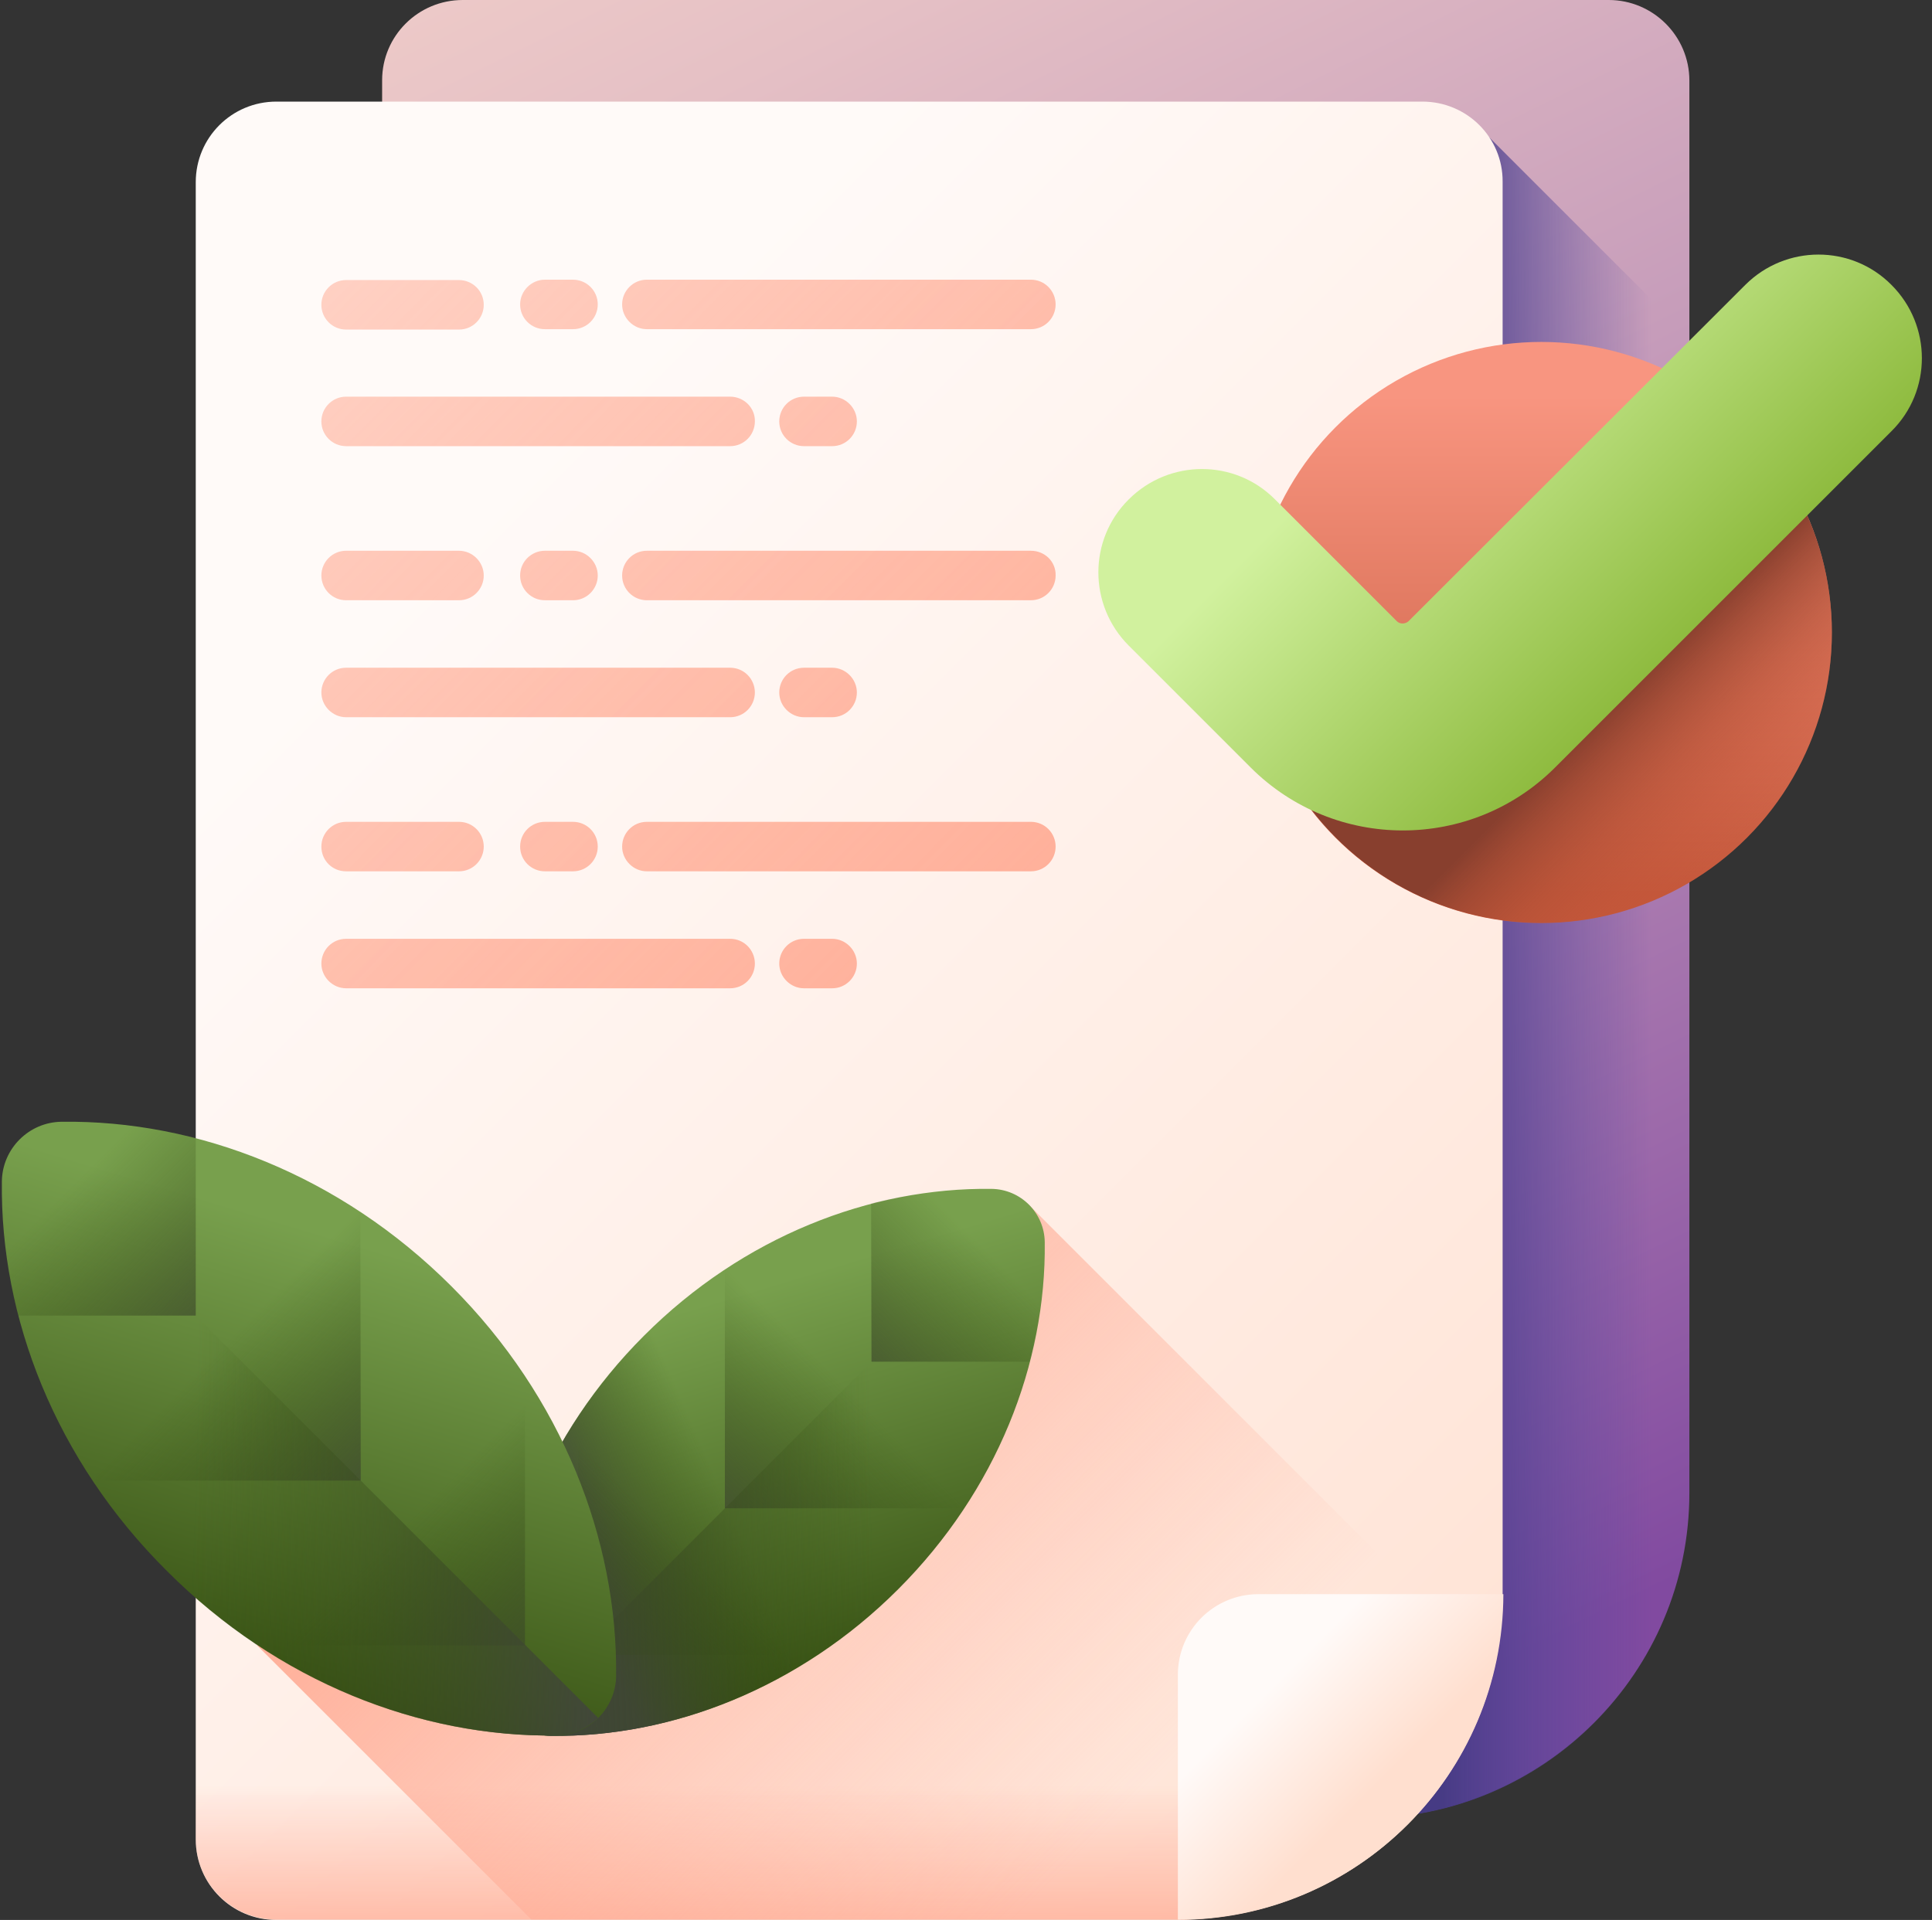 <?xml version="1.0" encoding="UTF-8"?>
<!DOCTYPE svg PUBLIC '-//W3C//DTD SVG 1.0//EN'
          'http://www.w3.org/TR/2001/REC-SVG-20010904/DTD/svg10.dtd'>
<svg height="512.1" preserveAspectRatio="xMidYMid meet" version="1.0" viewBox="-0.5 0.0 515.2 512.1" width="515.2" xmlns="http://www.w3.org/2000/svg" xmlns:xlink="http://www.w3.org/1999/xlink" zoomAndPan="magnify"
><rect x="-0.5" y="0.0" width="515.2" height="512.1" fill="#333333" stroke="none"/><g
  ><g
    ><g
      ><g
        ><linearGradient gradientTransform="matrix(1.004 0 0 -1.004 .192 516.56)" gradientUnits="userSpaceOnUse" id="a" x1="74.001" x2="378.001" xlink:actuate="onLoad" xlink:show="other" xlink:type="simple" y1="681.753" y2="61.753"
          ><stop offset="0" stop-color="#ffdfcf"
            /><stop offset=".125" stop-color="#f8d7cc"
            /><stop offset=".322" stop-color="#e5c0c5"
            /><stop offset=".565" stop-color="#c69cba"
            /><stop offset=".843" stop-color="#9c69aa"
            /><stop offset="1" stop-color="#814aa0"
          /></linearGradient
          ><path d="M363.2,484.9H122.9c-11.9,0-21.5-9.6-21.5-21.5v-442C101.4,9.6,111,0,122.9,0h305.6 C440.3,0,450,9.6,450,21.5v376.7C450,446.1,411.1,484.9,363.2,484.9z" fill="url(#a)"
          /><linearGradient gradientTransform="matrix(1.004 0 0 -1.004 .192 516.56)" gradientUnits="userSpaceOnUse" id="b" x1="437.94" x2="381.904" xlink:actuate="onLoad" xlink:show="other" xlink:type="simple" y1="255.799" y2="255.799"
          ><stop offset="0" stop-color="#54469c" stop-opacity="0"
            /><stop offset=".421" stop-color="#524598" stop-opacity=".421"
            /><stop offset=".797" stop-color="#4b3f8d" stop-opacity=".797"
            /><stop offset="1" stop-color="#463b84"
          /></linearGradient
          ><path d="M394.6,34.6v390.7l-59.7,59.7h28.3 c47.9,0,86.8-38.8,86.8-86.8V90L394.6,34.6z" fill="url(#b)"
        /></g
        ><g
        ><g
          ><g
            ><g
              ><g
                ><linearGradient gradientTransform="matrix(1.004 0 0 -1.004 .192 516.56)" gradientUnits="userSpaceOnUse" id="c" x1="109.028" x2="457.935" xlink:actuate="onLoad" xlink:show="other" xlink:type="simple" y1="361.989" y2="13.081"
                  ><stop offset="0" stop-color="#fffaf8"
                    /><stop offset="1" stop-color="#ffdfcf"
                  /></linearGradient
                  ><path d="M378.8,27.1H73.2 c-11.9,0-21.5,9.6-21.5,21.5v442c0,11.9,9.6,21.5,21.5,21.5h240.3c47.9,0,86.7-38.8,86.7-86.7V48.5 C400.3,36.7,390.7,27.1,378.8,27.1L378.8,27.1z" fill="url(#c)"
                /></g
              ></g
            ></g
          ></g
          ><linearGradient gradientTransform="matrix(1.004 0 0 -1.004 .192 516.56)" gradientUnits="userSpaceOnUse" id="d" x1="224.945" x2="224.945" xlink:actuate="onLoad" xlink:show="other" xlink:type="simple" y1="40.543" y2="-11.496"
          ><stop offset="0" stop-color="#ffa78f" stop-opacity="0"
            /><stop offset=".898" stop-color="#ffa78f" stop-opacity=".898"
            /><stop offset="1" stop-color="#ffa78f"
          /></linearGradient
          ><path d="M51.7,354.5v136 c0,11.9,9.6,21.5,21.5,21.5h240.3c47.9,0,86.8-38.8,86.8-86.8v-70.8L51.7,354.5z" fill="url(#d)"
          /><linearGradient gradientTransform="matrix(1.004 0 0 -1.004 .192 516.56)" gradientUnits="userSpaceOnUse" id="e" x1="285.077" x2="131.017" xlink:actuate="onLoad" xlink:show="other" xlink:type="simple" y1="20.94" y2="175"
          ><stop offset="0" stop-color="#ffa78f" stop-opacity="0"
            /><stop offset=".898" stop-color="#ffa78f" stop-opacity=".898"
            /><stop offset="1" stop-color="#ffa78f"
          /></linearGradient
          ><path d="M141.2,512h172.3 c41,0,75.3-28.4,84.4-66.6L273.8,321.3l-117,117L68,438.8L141.2,512z" fill="url(#e)"
          /><linearGradient gradientTransform="matrix(1.004 0 0 -1.004 .192 516.56)" gradientUnits="userSpaceOnUse" id="f" x1="336.849" x2="363.947" xlink:actuate="onLoad" xlink:show="other" xlink:type="simple" y1="66.246" y2="39.148"
          ><stop offset="0" stop-color="#fffaf8"
            /><stop offset="1" stop-color="#ffdfcf"
          /></linearGradient
          ><path d="M313.6,512v-65.3 c0-11.9,9.6-21.5,21.5-21.5h65.3C400.3,473.2,361.5,512,313.6,512z" fill="url(#f)"
        /></g
      ></g
      ><g
      ><g
        ><linearGradient gradientTransform="matrix(.71 .71 .71 -.71 1788.934 643.603)" gradientUnits="userSpaceOnUse" id="g" x1="-1334.146" x2="-1233.859" xlink:actuate="onLoad" xlink:show="other" xlink:type="simple" y1="-915.722" y2="-969.58"
          ><stop offset="0" stop-color="#78a04d"
            /><stop offset="1" stop-color="#334c0f"
          /></linearGradient
          ><path d="M171.3,356.2 c-26.3,26.3-39.5,60.2-39.1,92.6c0.1,7.8,6.4,14.1,14.2,14.2c32.3,0.4,66.3-12.8,92.6-39.1c26.3-26.3,39.5-60.2,39.1-92.6 c-0.1-7.8-6.4-14.1-14.2-14.2C231.5,316.7,197.6,329.9,171.3,356.2L171.3,356.2z" fill="url(#g)"
          /><linearGradient gradientTransform="matrix(1.004 0 0 -1.004 .192 516.56)" gradientUnits="userSpaceOnUse" id="h" x1="190.22" x2="148.864" xlink:actuate="onLoad" xlink:show="other" xlink:type="simple" y1="119.991" y2="101.919"
          ><stop offset="0" stop-color="#334c0f" stop-opacity="0"
            /><stop offset=".252" stop-color="#354b16" stop-opacity=".252"
            /><stop offset=".611" stop-color="#3b4828" stop-opacity=".611"
            /><stop offset="1" stop-color="#444"
          /></linearGradient
          ><path d="M171.3,356.2 c-26.3,26.3-39.5,60.2-39.1,92.6c0.1,7.8,6.4,14.1,14.2,14.2c32.3,0.4,66.3-12.8,92.6-39.1c26.3-26.3,39.5-60.2,39.1-92.6 c-0.1-7.8-6.4-14.1-14.2-14.2C231.5,316.7,197.6,329.9,171.3,356.2L171.3,356.2z" fill="url(#h)"
          /><linearGradient gradientTransform="matrix(.71 .71 .71 -.71 1788.934 643.603)" gradientUnits="userSpaceOnUse" id="i" x1="-1294.377" x2="-1294.377" xlink:actuate="onLoad" xlink:show="other" xlink:type="simple" y1="-969.041" y2="-1031.257"
          ><stop offset="0" stop-color="#334c0f" stop-opacity="0"
            /><stop offset=".252" stop-color="#354b16" stop-opacity=".252"
            /><stop offset=".611" stop-color="#3b4828" stop-opacity=".611"
            /><stop offset="1" stop-color="#444"
          /></linearGradient
          ><path d="M217.5,441.4 c7.6-5,14.8-10.9,21.5-17.6c17.3-17.3,28.9-37.8,34.7-59.1v-43.3h-43.3c-21.2,5.8-41.8,17.4-59.1,34.7 c-6.7,6.7-12.6,13.9-17.6,21.5v63.8H217.5z" fill="url(#i)"
          /><linearGradient gradientTransform="matrix(.71 .71 .71 -.71 1788.934 643.603)" gradientUnits="userSpaceOnUse" id="j" x1="-1294.377" x2="-1294.377" xlink:actuate="onLoad" xlink:show="other" xlink:type="simple" y1="-908.683" y2="-972.446"
          ><stop offset="0" stop-color="#334c0f" stop-opacity="0"
            /><stop offset=".252" stop-color="#354b16" stop-opacity=".252"
            /><stop offset=".611" stop-color="#3b4828" stop-opacity=".611"
            /><stop offset="1" stop-color="#444"
          /></linearGradient
          ><path d="M192.8,402.3h63.7 c14.5-22,21.8-47,21.5-71c-0.1-7.8-6.4-14.1-14.2-14.2c-24.1-0.3-49,6.9-71,21.5L192.8,402.3z" fill="url(#j)"
          /><linearGradient gradientTransform="matrix(.71 .71 .71 -.71 1788.934 643.603)" gradientUnits="userSpaceOnUse" id="k" x1="-1294.376" x2="-1294.376" xlink:actuate="onLoad" xlink:show="other" xlink:type="simple" y1="-856.682" y2="-920.755"
          ><stop offset="0" stop-color="#334c0f" stop-opacity="0"
            /><stop offset=".252" stop-color="#354b16" stop-opacity=".252"
            /><stop offset=".611" stop-color="#3b4828" stop-opacity=".611"
            /><stop offset="1" stop-color="#444"
          /></linearGradient
          ><path d="M231.9,363.2h42.1 c2.8-10.6,4.1-21.3,3.9-31.9c-0.1-7.8-6.4-14.1-14.2-14.2c-10.6-0.1-21.3,1.2-31.9,3.9L231.9,363.2z" fill="url(#k)"
          /><linearGradient gradientTransform="matrix(.71 .71 .71 -.71 1788.934 643.603)" gradientUnits="userSpaceOnUse" id="l" x1="-1274.066" x2="-1347.733" xlink:actuate="onLoad" xlink:show="other" xlink:type="simple" y1="-918.795" y2="-997.415"
          ><stop offset="0" stop-color="#334c0f" stop-opacity="0"
            /><stop offset=".252" stop-color="#354b16" stop-opacity=".252"
            /><stop offset=".611" stop-color="#3b4828" stop-opacity=".611"
            /><stop offset="1" stop-color="#444"
          /></linearGradient
          ><path d="M146.4,462.9 c32.3,0.4,66.3-12.8,92.6-39.1c26.3-26.3,39.5-60.2,39.1-92.6c-0.1-3.9-1.7-7.4-4.2-10L136.4,458.7 C139,461.2,142.5,462.9,146.4,462.9L146.4,462.9z" fill="url(#l)"
        /></g
        ><g
        ><linearGradient gradientTransform="rotate(135.001 -180.799 302.123) scale(1.004)" gradientUnits="userSpaceOnUse" id="m" x1="-354.264" x2="-241.666" xlink:actuate="onLoad" xlink:show="other" xlink:type="simple" y1="84.373" y2="23.903"
          ><stop offset="0" stop-color="#78a04d"
            /><stop offset="1" stop-color="#334c0f"
          /></linearGradient
          ><path d="M119.9,343.1 c29.5,29.5,44.3,67.6,43.9,103.9c-0.1,8.7-7.2,15.8-15.9,15.9c-36.3,0.5-74.4-14.3-103.9-43.9C14.3,389.5-0.5,351.4,0,315.1 c0.1-8.7,7.2-15.8,15.9-15.9C52.2,298.7,90.3,313.5,119.9,343.1z" fill="url(#m)"
          /><linearGradient gradientTransform="rotate(135.001 -180.799 302.123) scale(1.004)" gradientUnits="userSpaceOnUse" id="n" x1="-309.547" x2="-309.547" xlink:actuate="onLoad" xlink:show="other" xlink:type="simple" y1="24.285" y2="-45.568"
          ><stop offset="0" stop-color="#334c0f" stop-opacity="0"
            /><stop offset=".252" stop-color="#354b16" stop-opacity=".252"
            /><stop offset=".611" stop-color="#3b4828" stop-opacity=".611"
            /><stop offset="1" stop-color="#444"
          /></linearGradient
          ><path d="M68,438.8 c-8.5-5.6-16.6-12.2-24.1-19.7c-19.4-19.4-32.4-42.5-39-66.3v-48.6h48.6c23.8,6.5,46.9,19.6,66.3,39 c7.5,7.5,14.1,15.6,19.7,24.1v71.6L68,438.8z" fill="url(#n)"
          /><linearGradient gradientTransform="rotate(135.001 -180.799 302.123) scale(1.004)" gradientUnits="userSpaceOnUse" id="o" x1="-309.548" x2="-309.548" xlink:actuate="onLoad" xlink:show="other" xlink:type="simple" y1="92.052" y2="20.461"
          ><stop offset="0" stop-color="#334c0f" stop-opacity="0"
            /><stop offset=".252" stop-color="#354b16" stop-opacity=".252"
            /><stop offset=".611" stop-color="#3b4828" stop-opacity=".611"
            /><stop offset="1" stop-color="#444"
          /></linearGradient
          ><path d="M95.7,394.9H24.1 C7.8,370.1-0.3,342.1,0,315.1c0.1-8.7,7.2-15.8,15.9-15.9c27-0.4,55,7.8,79.7,24.1L95.7,394.9L95.7,394.9z" fill="url(#o)"
          /><linearGradient gradientTransform="rotate(135.001 -180.799 302.123) scale(1.004)" gradientUnits="userSpaceOnUse" id="p" x1="-309.548" x2="-309.548" xlink:actuate="onLoad" xlink:show="other" xlink:type="simple" y1="150.436" y2="78.498"
          ><stop offset="0" stop-color="#334c0f" stop-opacity="0"
            /><stop offset=".252" stop-color="#354b16" stop-opacity=".252"
            /><stop offset=".611" stop-color="#3b4828" stop-opacity=".611"
            /><stop offset="1" stop-color="#444"
          /></linearGradient
          ><path d="M51.7,350.9H4.4 c-3.1-11.9-4.6-24-4.4-35.8c0.1-8.7,7.2-15.8,15.9-15.9c11.9-0.2,23.9,1.3,35.8,4.4L51.7,350.9z" fill="url(#p)"
          /><linearGradient gradientTransform="rotate(135.001 -180.799 302.123) scale(1.004)" gradientUnits="userSpaceOnUse" id="q" x1="-286.925" x2="-369.636" xlink:actuate="onLoad" xlink:show="other" xlink:type="simple" y1="80.694" y2="-7.577"
          ><stop offset="0" stop-color="#334c0f" stop-opacity="0"
            /><stop offset=".252" stop-color="#354b16" stop-opacity=".252"
            /><stop offset=".611" stop-color="#3b4828" stop-opacity=".611"
            /><stop offset="1" stop-color="#444"
          /></linearGradient
          ><path d="M147.8,462.9 c-36.3,0.5-74.4-14.3-103.9-43.9C14.3,389.5-0.5,351.4,0,315.1c0.1-4.4,1.9-8.3,4.7-11.2L159,458.2 C156.1,461,152.2,462.8,147.8,462.9L147.8,462.9z" fill="url(#q)"
        /></g
      ></g
    ></g
    ><g
    ><linearGradient gradientTransform="matrix(1.004 0 0 -1.004 .192 516.56)" gradientUnits="userSpaceOnUse" id="r" x1="408.746" x2="408.746" xlink:actuate="onLoad" xlink:show="other" xlink:type="simple" y1="409.543" y2="276.803"
      ><stop offset="0" stop-color="#f89580"
        /><stop offset="1" stop-color="#c4573a"
      /></linearGradient
      ><circle cx="410.5" cy="168.7" fill="url(#r)" r="77.5"
      /><linearGradient gradientTransform="matrix(1.004 0 0 -1.004 .192 516.56)" gradientUnits="userSpaceOnUse" id="s" x1="462.942" x2="427.583" xlink:actuate="onLoad" xlink:show="other" xlink:type="simple" y1="292.342" y2="327.701"
      ><stop offset="0" stop-color="#c4573a" stop-opacity="0"
        /><stop offset=".241" stop-color="#bf5539" stop-opacity=".241"
        /><stop offset=".524" stop-color="#b15036" stop-opacity=".524"
        /><stop offset=".827" stop-color="#994631" stop-opacity=".827"
        /><stop offset="1" stop-color="#883f2e"
      /></linearGradient
      ><path d="M488,168.7c0-26.2-13.1-49.4-33-63.4 L347.1,213.1c14,20,37.2,33,63.4,33C453.3,246.1,488,211.4,488,168.7L488,168.7z" fill="url(#s)"
      /><linearGradient gradientTransform="matrix(1.004 0 0 -1.004 .192 516.56)" gradientUnits="userSpaceOnUse" id="t" x1="377.323" x2="470.116" xlink:actuate="onLoad" xlink:show="other" xlink:type="simple" y1="414.058" y2="321.264"
      ><stop offset="0" stop-color="#d1f19e"
        /><stop offset="1" stop-color="#78a91f"
      /></linearGradient
      ><path d="M373.6,221.5c-14.7,0-29.4-5.6-40.6-16.8 l-32.5-32.5c-10.8-10.8-10.8-28.3,0-39c10.8-10.8,28.3-10.8,39,0l32.5,32.5c0.8,0.8,2.2,0.8,3.1,0L464.9,76 c10.8-10.8,28.3-10.8,39,0c10.8,10.8,10.8,28.3,0,39l-89.7,89.7C403,215.9,388.3,221.5,373.6,221.5L373.6,221.5z" fill="url(#t)"
    /></g
    ><g
    ><g
      ><linearGradient gradientTransform="matrix(1.004 0 0 -1.004 .192 516.56)" gradientUnits="userSpaceOnUse" id="u" x1="-93.992" x2="387.008" xlink:actuate="onLoad" xlink:show="other" xlink:type="simple" y1="747.138" y2="270.138"
        ><stop offset="0" stop-color="#ffa78f" stop-opacity="0"
          /><stop offset=".898" stop-color="#ffa78f" stop-opacity=".898"
          /><stop offset="1" stop-color="#ffa78f"
        /></linearGradient
        ><path d="M274.4,74.6H172c-3.7,0-6.6,3-6.6,6.6 s3,6.6,6.6,6.6h102.4c3.7,0,6.6-3,6.6-6.6S278.1,74.6,274.4,74.6z" fill="url(#u)"
        /><linearGradient gradientTransform="matrix(1.004 0 0 -1.004 .192 516.56)" gradientUnits="userSpaceOnUse" id="v" x1="-151.473" x2="329.527" xlink:actuate="onLoad" xlink:show="other" xlink:type="simple" y1="689.176" y2="212.176"
        ><stop offset="0" stop-color="#ffa78f" stop-opacity="0"
          /><stop offset=".898" stop-color="#ffa78f" stop-opacity=".898"
          /><stop offset="1" stop-color="#ffa78f"
        /></linearGradient
        ><path d="M91.8,87.9h30.1c3.7,0,6.6-3,6.6-6.6 c0-3.7-3-6.6-6.6-6.6H91.8c-3.7,0-6.6,3-6.6,6.6C85.2,84.9,88.1,87.9,91.8,87.9z" fill="url(#v)"
        /><linearGradient gradientTransform="matrix(1.004 0 0 -1.004 .192 516.56)" gradientUnits="userSpaceOnUse" id="w" x1="-130.833" x2="350.167" xlink:actuate="onLoad" xlink:show="other" xlink:type="simple" y1="709.989" y2="232.988"
        ><stop offset="0" stop-color="#ffa78f" stop-opacity="0"
          /><stop offset=".898" stop-color="#ffa78f" stop-opacity=".898"
          /><stop offset="1" stop-color="#ffa78f"
        /></linearGradient
        ><path d="M138.2,81.2c0,3.7,3,6.6,6.6,6.6h7.5 c3.7,0,6.6-3,6.6-6.6c0-3.7-3-6.6-6.6-6.6h-7.5C141.2,74.6,138.2,77.6,138.2,81.2z" fill="url(#w)"
        /><linearGradient gradientTransform="matrix(1.004 0 0 -1.004 .192 516.56)" gradientUnits="userSpaceOnUse" id="x" x1="-149.165" x2="331.835" xlink:actuate="onLoad" xlink:show="other" xlink:type="simple" y1="691.503" y2="214.502"
        ><stop offset="0" stop-color="#ffa78f" stop-opacity="0"
          /><stop offset=".898" stop-color="#ffa78f" stop-opacity=".898"
          /><stop offset="1" stop-color="#ffa78f"
        /></linearGradient
        ><path d="M194.2,105.8H91.8c-3.7,0-6.6,3-6.6,6.6 c0,3.7,3,6.6,6.6,6.6h102.4c3.7,0,6.6-3,6.6-6.6C200.9,108.8,197.9,105.8,194.2,105.8z" fill="url(#x)"
        /><linearGradient gradientTransform="matrix(1.004 0 0 -1.004 .192 516.56)" gradientUnits="userSpaceOnUse" id="y" x1="-112.324" x2="368.676" xlink:actuate="onLoad" xlink:show="other" xlink:type="simple" y1="728.652" y2="251.652"
        ><stop offset="0" stop-color="#ffa78f" stop-opacity="0"
          /><stop offset=".898" stop-color="#ffa78f" stop-opacity=".898"
          /><stop offset="1" stop-color="#ffa78f"
        /></linearGradient
        ><path d="M221.4,105.8h-7.5c-3.7,0-6.6,3-6.6,6.6 c0,3.7,3,6.6,6.6,6.6h7.5c3.7,0,6.6-3,6.6-6.6C228,108.8,225,105.8,221.4,105.8z" fill="url(#y)"
      /></g
      ><g
      ><linearGradient gradientTransform="matrix(1.004 0 0 -1.004 .192 516.56)" gradientUnits="userSpaceOnUse" id="z" x1="-129.991" x2="351.009" xlink:actuate="onLoad" xlink:show="other" xlink:type="simple" y1="710.837" y2="233.838"
        ><stop offset="0" stop-color="#ffa78f" stop-opacity="0"
          /><stop offset=".898" stop-color="#ffa78f" stop-opacity=".898"
          /><stop offset="1" stop-color="#ffa78f"
        /></linearGradient
        ><path d="M274.4,146.9H172c-3.7,0-6.6,3-6.6,6.6 c0,3.7,3,6.6,6.6,6.6h102.4c3.7,0,6.6-3,6.6-6.6C281.1,149.8,278.1,146.9,274.4,146.9z" fill="url(#z)"
        /><linearGradient gradientTransform="matrix(1.004 0 0 -1.004 .192 516.56)" gradientUnits="userSpaceOnUse" id="A" x1="-187.471" x2="293.529" xlink:actuate="onLoad" xlink:show="other" xlink:type="simple" y1="652.875" y2="175.875"
        ><stop offset="0" stop-color="#ffa78f" stop-opacity="0"
          /><stop offset=".898" stop-color="#ffa78f" stop-opacity=".898"
          /><stop offset="1" stop-color="#ffa78f"
        /></linearGradient
        ><path d="M91.8,160.1h30.1c3.7,0,6.6-3,6.6-6.6 s-3-6.6-6.6-6.6H91.8c-3.7,0-6.6,3-6.6,6.6S88.1,160.1,91.8,160.1z" fill="url(#A)"
        /><linearGradient gradientTransform="matrix(1.004 0 0 -1.004 .192 516.56)" gradientUnits="userSpaceOnUse" id="B" x1="-166.832" x2="314.168" xlink:actuate="onLoad" xlink:show="other" xlink:type="simple" y1="673.688" y2="196.688"
        ><stop offset="0" stop-color="#ffa78f" stop-opacity="0"
          /><stop offset=".898" stop-color="#ffa78f" stop-opacity=".898"
          /><stop offset="1" stop-color="#ffa78f"
        /></linearGradient
        ><path d="M138.2,153.5c0,3.7,3,6.6,6.6,6.6h7.5 c3.7,0,6.6-3,6.6-6.6s-3-6.6-6.6-6.6h-7.5C141.2,146.9,138.2,149.8,138.2,153.5z" fill="url(#B)"
        /><linearGradient gradientTransform="matrix(1.004 0 0 -1.004 .192 516.56)" gradientUnits="userSpaceOnUse" id="C" x1="-185.164" x2="295.836" xlink:actuate="onLoad" xlink:show="other" xlink:type="simple" y1="655.202" y2="178.202"
        ><stop offset="0" stop-color="#ffa78f" stop-opacity="0"
          /><stop offset=".898" stop-color="#ffa78f" stop-opacity=".898"
          /><stop offset="1" stop-color="#ffa78f"
        /></linearGradient
        ><path d="M194.2,178.1H91.8c-3.7,0-6.6,3-6.6,6.6 s3,6.6,6.6,6.6h102.4c3.7,0,6.6-3,6.6-6.6S197.9,178.1,194.2,178.1z" fill="url(#C)"
        /><linearGradient gradientTransform="matrix(1.004 0 0 -1.004 .192 516.56)" gradientUnits="userSpaceOnUse" id="D" x1="-148.323" x2="332.677" xlink:actuate="onLoad" xlink:show="other" xlink:type="simple" y1="692.351" y2="215.351"
        ><stop offset="0" stop-color="#ffa78f" stop-opacity="0"
          /><stop offset=".898" stop-color="#ffa78f" stop-opacity=".898"
          /><stop offset="1" stop-color="#ffa78f"
        /></linearGradient
        ><path d="M221.4,178.1h-7.5c-3.7,0-6.6,3-6.6,6.6 s3,6.6,6.6,6.6h7.5c3.7,0,6.6-3,6.6-6.6C228,181.1,225,178.1,221.4,178.1z" fill="url(#D)"
      /></g
      ><g
      ><linearGradient gradientTransform="matrix(1.004 0 0 -1.004 .192 516.56)" gradientUnits="userSpaceOnUse" id="E" x1="-165.989" x2="315.01" xlink:actuate="onLoad" xlink:show="other" xlink:type="simple" y1="674.537" y2="197.537"
        ><stop offset="0" stop-color="#ffa78f" stop-opacity="0"
          /><stop offset=".898" stop-color="#ffa78f" stop-opacity=".898"
          /><stop offset="1" stop-color="#ffa78f"
        /></linearGradient
        ><path d="M274.4,219.2H172c-3.7,0-6.6,3-6.6,6.6 s3,6.6,6.6,6.6h102.4c3.7,0,6.6-3,6.6-6.6S278.1,219.2,274.4,219.2z" fill="url(#E)"
        /><linearGradient gradientTransform="matrix(1.004 0 0 -1.004 .192 516.56)" gradientUnits="userSpaceOnUse" id="F" x1="-223.47" x2="257.53" xlink:actuate="onLoad" xlink:show="other" xlink:type="simple" y1="616.574" y2="139.574"
        ><stop offset="0" stop-color="#ffa78f" stop-opacity="0"
          /><stop offset=".898" stop-color="#ffa78f" stop-opacity=".898"
          /><stop offset="1" stop-color="#ffa78f"
        /></linearGradient
        ><path d="M91.8,232.4h30.1c3.7,0,6.6-3,6.6-6.6 c0-3.7-3-6.6-6.6-6.6H91.8c-3.7,0-6.6,3-6.6,6.6C85.2,229.5,88.1,232.4,91.8,232.4z" fill="url(#F)"
        /><linearGradient gradientTransform="matrix(1.004 0 0 -1.004 .192 516.56)" gradientUnits="userSpaceOnUse" id="G" x1="-202.831" x2="278.17" xlink:actuate="onLoad" xlink:show="other" xlink:type="simple" y1="637.387" y2="160.387"
        ><stop offset="0" stop-color="#ffa78f" stop-opacity="0"
          /><stop offset=".898" stop-color="#ffa78f" stop-opacity=".898"
          /><stop offset="1" stop-color="#ffa78f"
        /></linearGradient
        ><path d="M138.2,225.8c0,3.7,3,6.6,6.6,6.6h7.5 c3.7,0,6.6-3,6.6-6.6c0-3.7-3-6.6-6.6-6.6h-7.5C141.2,219.2,138.2,222.1,138.2,225.8z" fill="url(#G)"
        /><linearGradient gradientTransform="matrix(1.004 0 0 -1.004 .192 516.56)" gradientUnits="userSpaceOnUse" id="H" x1="-221.162" x2="259.838" xlink:actuate="onLoad" xlink:show="other" xlink:type="simple" y1="618.901" y2="141.901"
        ><stop offset="0" stop-color="#ffa78f" stop-opacity="0"
          /><stop offset=".898" stop-color="#ffa78f" stop-opacity=".898"
          /><stop offset="1" stop-color="#ffa78f"
        /></linearGradient
        ><path d="M194.2,250.4H91.8c-3.7,0-6.6,3-6.6,6.6 s3,6.6,6.6,6.6h102.4c3.7,0,6.6-3,6.6-6.6S197.9,250.4,194.2,250.4L194.2,250.4z" fill="url(#H)"
        /><linearGradient gradientTransform="matrix(1.004 0 0 -1.004 .192 516.56)" gradientUnits="userSpaceOnUse" id="I" x1="-184.322" x2="296.678" xlink:actuate="onLoad" xlink:show="other" xlink:type="simple" y1="656.051" y2="179.051"
        ><stop offset="0" stop-color="#ffa78f" stop-opacity="0"
          /><stop offset=".898" stop-color="#ffa78f" stop-opacity=".898"
          /><stop offset="1" stop-color="#ffa78f"
        /></linearGradient
        ><path d="M221.4,250.4h-7.5c-3.7,0-6.6,3-6.6,6.6 s3,6.6,6.6,6.6h7.5c3.7,0,6.6-3,6.6-6.6C228,253.4,225,250.4,221.4,250.4L221.4,250.4z" fill="url(#I)"
      /></g
    ></g
  ></g
></svg
>
